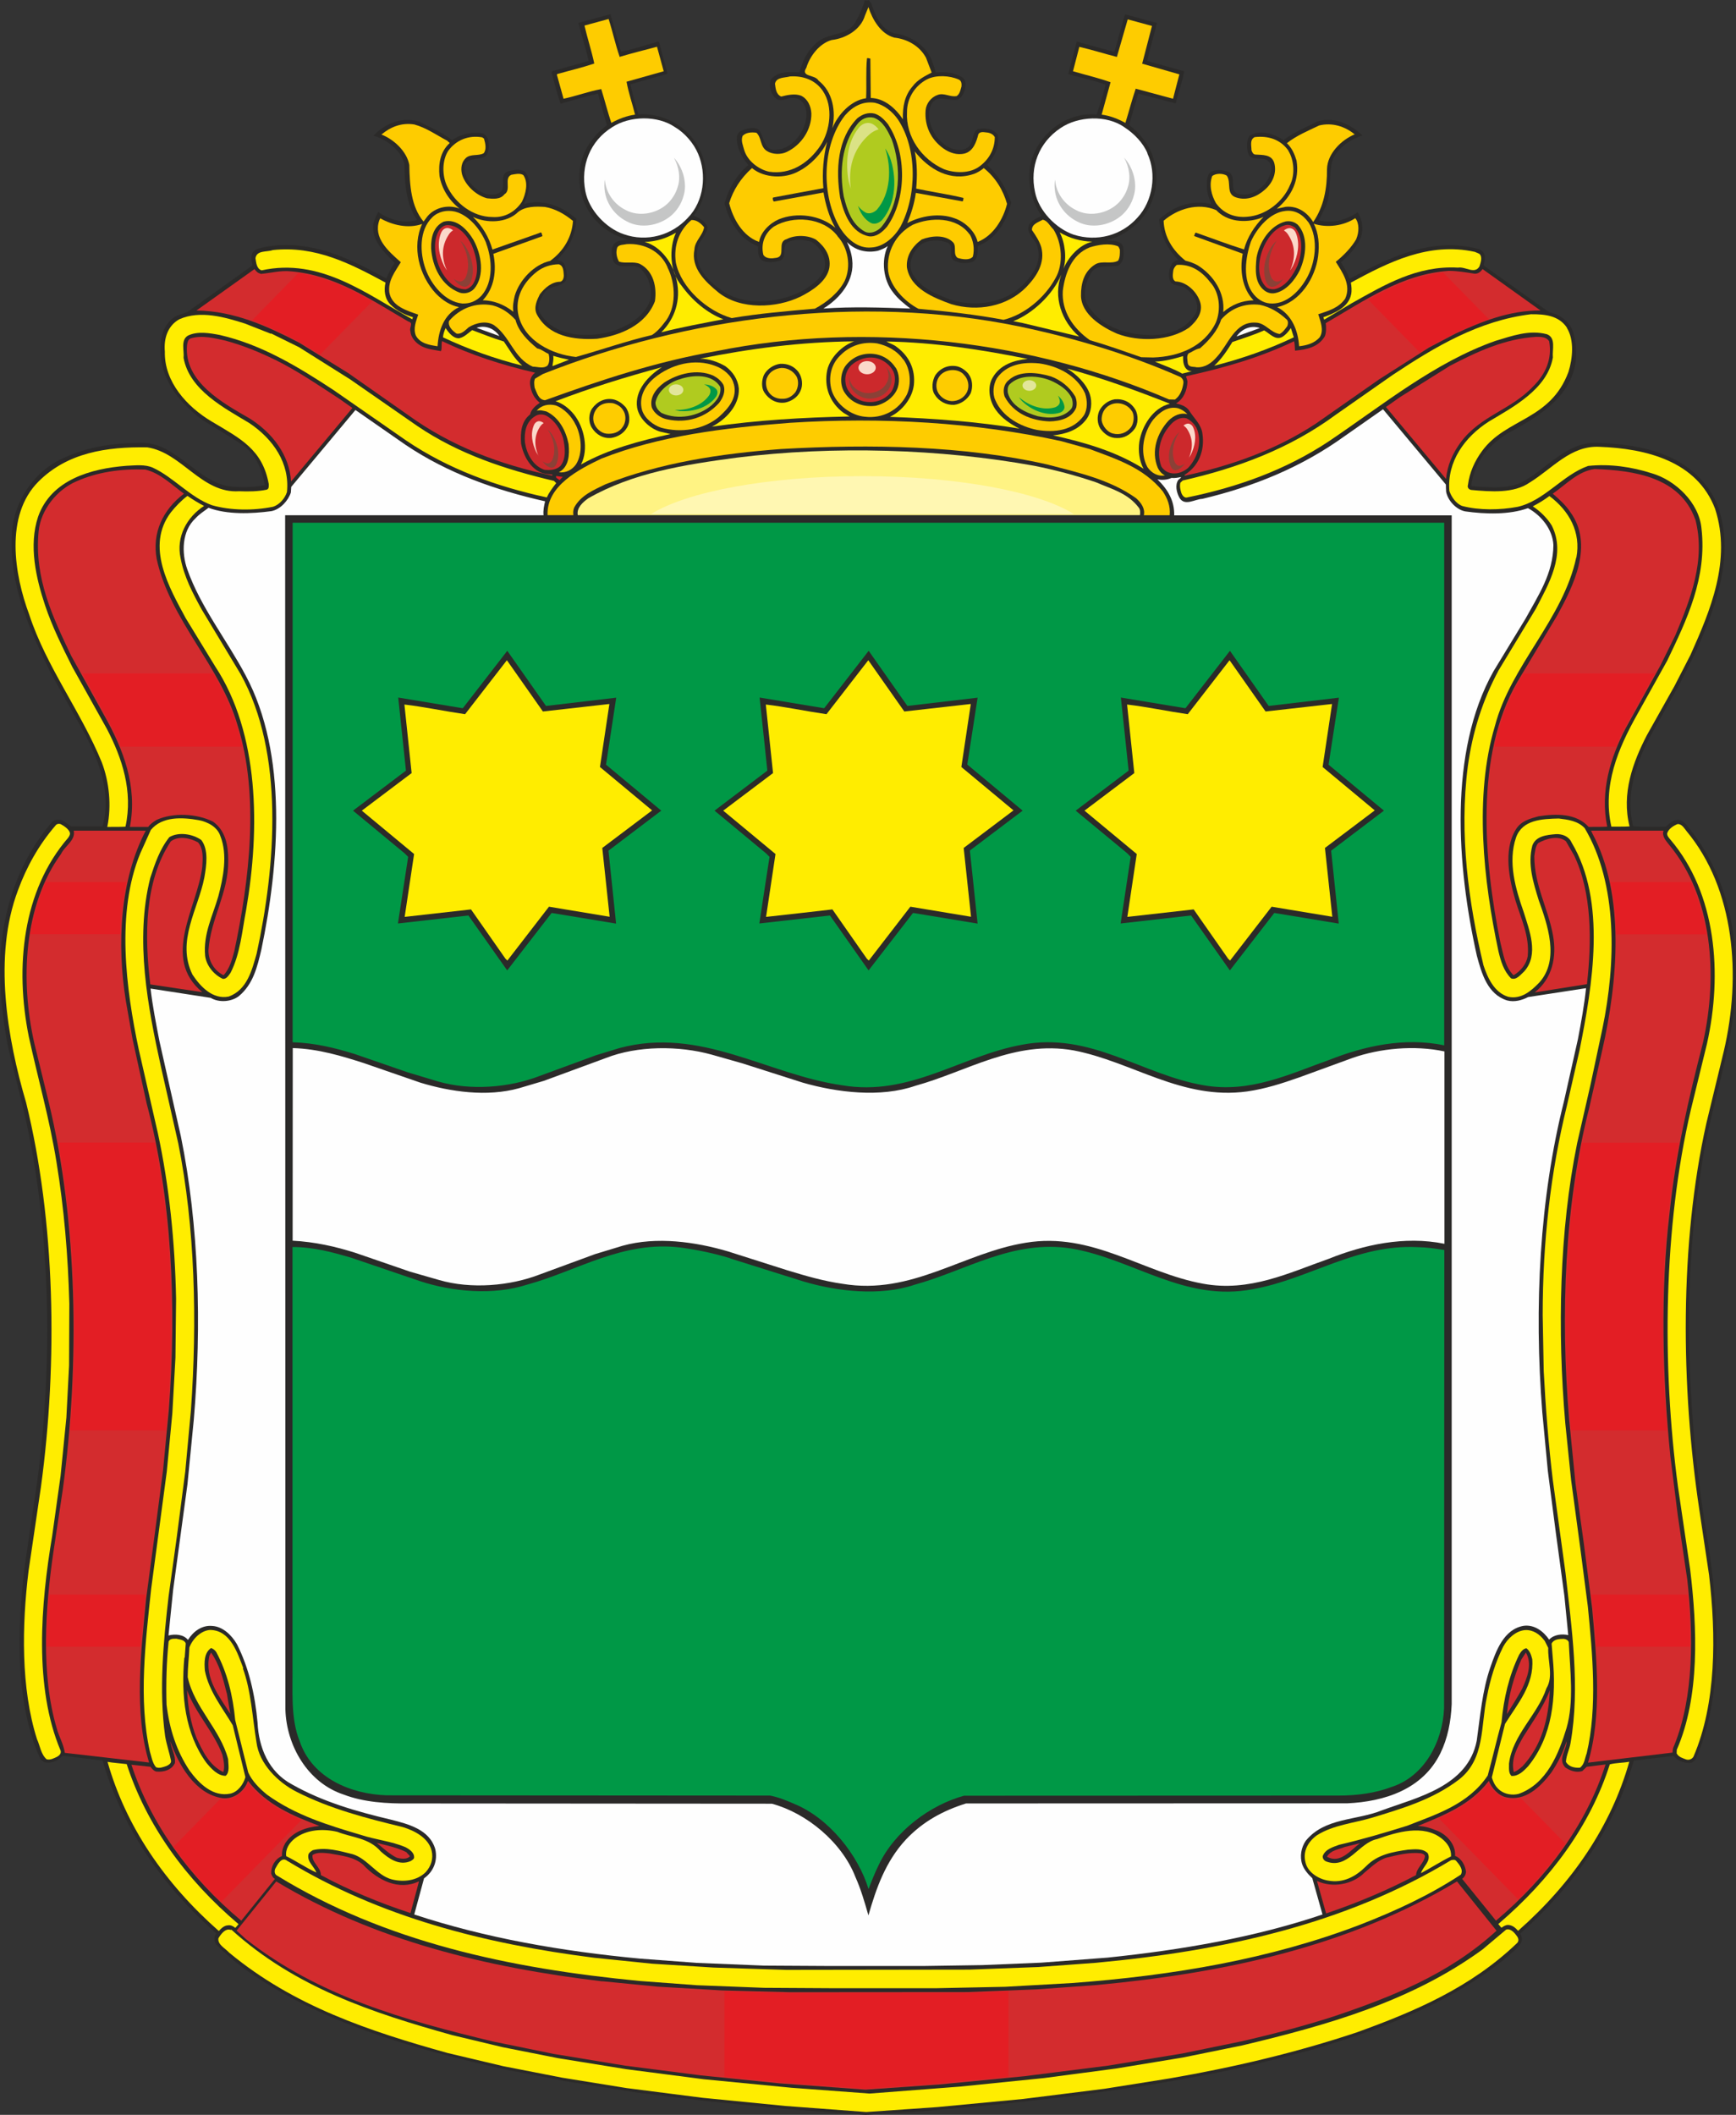 <?xml version="1.0" encoding="UTF-8"?> <svg xmlns="http://www.w3.org/2000/svg" xmlns:svg="http://www.w3.org/2000/svg" width="13450" height="16381" clip-rule="evenodd"><rect width="100%" height="100%" fill="#333333" stroke="none"/> <defs> <style type="text/css"><![CDATA[ .fil9 {fill:#009846} .fil0 {fill:#2B2A29} .fil2 {fill:#B0CB1F} .fil10 {fill:#C5C6C6} .fil11 {fill:#DBE285} .fil8 {fill:#E31E24} .fil13 {fill:#FBD9CA} .fil1 {fill:#FECC00} .fil3 {fill:#FEFEFE} .fil5 {fill:#FFED00} .fil7 {fill:#FFF383} .fil15 {fill:#FFF7B2} .fil12 {fill:#8A4137} .fil4 {fill:#CC292C} .fil6 {fill:#D32C2E} .fil14 {fill:#E2E69A} ]]></style> </defs> <g> <title>Layer 1</title> <g id="Layer_x0020_1">  <g id="_666825264"> <path id="svg_1" d="m6748.251,20c30,92 73,206 180,238c123,15 255,97 295,222c12,27 18,55 27,82c75,-7 153,-1 211,42c34,30 16,87 3,121c-9,18 -25,36 -43,47c-71,15 -169,-49 -208,42c-36,84 -3,179 45,247c51,61 115,108 196,99c26,-5 54,-19 66,-45c22,-36 13,-90 56,-115c54,-11 116,-5 153,42c20,90 -25,170 -82,236c92,82 150,182 187,290c-28,136 -117,287 -259,337c-2,45 6,101 -43,124c-46,15 -101,11 -143,-12c-44,-35 5,-110 -47,-137c-64,-27 -152,-24 -209,16c-62,56 -99,137 -67,217c62,121 192,166 304,211c193,54 415,26 557,-120c79,-80 144,-174 111,-291c-12,-63 -102,-107 -61,-179c26,-31 60,-47 93,-61c-93,-129 -126,-323 -63,-476c74,-180 258,-316 456,-312l33,2c25,-75 51,-152 69,-231c-91,-36 -195,-53 -289,-83l66,-251l287,79l7,-7c26,-94 53,-188 80,-282c84,18 163,47 247,65c-21,98 -55,197 -75,295l286,80c-14,87 -46,165 -65,249l-291,-76l-70,243c82,63 152,150 183,242c67,193 14,413 -150,545c-61,51 -128,87 -204,105c45,8 106,0 125,51c7,54 10,117 -40,147c-78,15 -186,-18 -219,76c-35,60 -51,143 -26,211c102,189 307,249 511,251c137,-3 272,-51 341,-178c23,-74 -21,-137 -79,-181c-35,-35 -99,-11 -125,-60c-17,-45 -7,-100 17,-138c14,-15 29,-24 48,-25c-87,-87 -139,-193 -150,-315c110,-100 254,-156 406,-118c-18,-38 -33,-82 -36,-128c3,-45 -7,-106 43,-127c39,-16 92,-9 129,8c61,38 -2,135 66,166c83,24 160,-17 215,-79c30,-45 63,-101 37,-156c-36,-70 -143,0 -171,-79c-10,-44 -14,-98 13,-135c83,-51 189,-14 262,34c81,-62 173,-97 261,-144c130,-40 255,18 350,108c-90,30 -192,94 -231,191c-36,118 -2,267 -61,375l-45,91c107,30 218,-6 301,-62c34,54 46,126 26,190c-30,75 -91,142 -156,198c24,40 51,80 64,125l8,0c297,-161 630,-326 996,-228c17,7 38,21 43,42c8,28 1,58 -6,85l509,363c80,12 162,76 186,156c113,425 -222,628 -513,784c-82,51 -179,137 -222,228c-29,54 -47,111 -56,173l7,6c139,9 303,27 416,-48c180,-106 325,-296 552,-288c366,10 749,98 921,453c162,389 0,815 -153,1160l-128,255l-234,417c-103,202 -188,440 -126,685c82,7 169,3 253,3c31,-28 64,-60 110,-51c47,17 69,67 101,102c300,398 380,917 308,1440c-58,403 -193,773 -247,1176c-145,863 -106,1847 26,2704c103,584 174,1308 -66,1851c-14,18 -31,33 -53,31c-47,-2 -89,-20 -120,-55l-307,36c-145,508 -451,959 -881,1341c14,18 17,44 10,66c-34,57 -92,94 -141,139c-449,353 -966,542 -1496,697l-443,114c-267,62 -540,110 -812,157l-567,82l-585,66l-596,54l-441,28l-621,-46l-624,-62l-521,-64l-549,-87l-495,-96c-711,-163 -1412,-353 -2012,-783c-72,-55 -144,-114 -209,-182c-12,-19 -19,-48 -9,-70l9,-16c-431,-380 -733,-831 -880,-1338l-310,-38c-33,36 -76,58 -126,53c-23,0 -44,-21 -52,-40c-192,-434 -175,-996 -115,-1487l96,-649c128,-955 103,-2028 -118,-2931l-107,-432c-42,-214 -66,-434 -63,-667c20,-405 141,-769 399,-1075c17,-20 43,-25 67,-21c31,7 57,34 85,51l243,0c71,-255 -26,-502 -135,-713l-268,-479c-164,-339 -327,-683 -298,-1094c18,-236 174,-470 399,-567c187,-89 400,-120 622,-118c254,12 404,282 643,334c93,14 202,12 295,-6c-25,-126 -72,-252 -198,-328l-148,-93c-49,-30 -99,-59 -147,-91c-28,-19 -45,-36 -69,-57c-171,-149 -280,-344 -238,-579c13,-67 56,-135 121,-166l78,-27l502,-359l3,-3c-7,-29 -15,-70 0,-98c25,-34 65,-35 101,-45c352,-62 655,92 936,245c17,-43 38,-83 65,-121c-88,-88 -181,-174 -166,-304c11,-31 20,-62 38,-90c84,58 196,94 301,62c-85,-124 -96,-280 -98,-436c-28,-106 -139,-189 -240,-217c92,-97 226,-151 360,-107c83,46 172,79 249,141c66,-45 147,-65 233,-53c19,5 37,24 45,42c10,43 13,100 -17,135c-54,38 -183,-1 -163,111c9,84 88,157 164,182c40,8 92,11 121,-23c33,-46 -17,-125 48,-151c42,-12 94,-22 134,1c56,67 29,174 -6,244c-1,1 -3,3 -3,7c151,-42 297,17 408,115c-6,124 -57,228 -150,317c22,5 47,15 58,37c13,39 28,90 7,129c-48,55 -138,28 -173,106c-25,39 -54,93 -25,141c108,174 326,190 515,153c133,-34 285,-107 339,-251c18,-94 -10,-184 -76,-249c-61,-44 -169,21 -210,-56c-12,-42 -24,-102 10,-137c27,-25 64,-24 100,-27c-26,-14 -63,-22 -93,-38c-179,-85 -291,-269 -279,-469c5,-155 87,-286 213,-381c-24,-81 -47,-163 -69,-245c-96,21 -193,52 -290,78c-28,-78 -47,-161 -70,-242l4,-9l283,-80c-20,-101 -56,-195 -78,-295l247,-67c28,97 54,193 82,290c98,-18 192,-52 289,-78l6,6l66,243l-288,82c19,75 36,156 61,232c198,-11 385,92 475,272c80,153 64,379 -46,513c40,17 92,43 108,91c-7,66 -76,108 -79,177c-24,146 105,256 214,328c181,111 445,76 619,-24c75,-49 177,-124 153,-228c-12,-55 -49,-110 -102,-141c-57,-18 -137,-26 -189,7c-44,37 5,116 -56,139c-44,12 -105,21 -144,-7c-28,-27 -25,-66 -25,-105c-141,-49 -227,-199 -260,-333c33,-110 87,-214 184,-295c-48,-63 -90,-130 -89,-214c1,-19 11,-36 26,-47c40,-20 97,-40 142,-15c48,51 39,178 147,155c82,-4 155,-75 192,-147c30,-54 45,-130 20,-193c-18,-37 -54,-62 -96,-60c-43,-1 -81,34 -124,8c-43,-36 -62,-94 -43,-151c56,-62 139,-60 222,-54c26,-102 80,-209 183,-263c87,-43 206,-33 256,-137c28,-51 52,-103 67,-161c12,12 39,-10 39,17l9,3z" class="fil0"></path> <path id="svg_2" d="m6925.251,291c100,10 198,62 249,156l44,115c-49,26 -109,54 -148,107c-61,70 -78,157 -75,255c-56,-85 -144,-163 -249,-165l-3,-305c-9,-1 -17,-6 -26,-3c-10,100 -2,208 -7,310c-118,16 -219,127 -262,233c29,-130 6,-282 -107,-370c-26,-48 -141,-26 -94,-99c27,-90 101,-188 196,-215c107,-12 225,-78 258,-189l27,-66c30,94 94,207 199,236l-2,0z" class="fil1"></path> <path id="svg_3" d="m4799.251,441c96,-29 195,-53 291,-79c17,63 35,126 52,190l-288,81c15,85 45,170 66,255c-66,9 -127,33 -184,64c-28,-84 -51,-175 -78,-262c-98,18 -195,54 -292,75l-52,-187l5,-5c96,-27 191,-49 285,-81c-21,-99 -53,-195 -76,-294l187,-51c31,96 52,196 85,291l-1,3z" class="fil1"></path> <path id="svg_4" d="m8848.251,493l289,83l-49,189l-289,-78c-30,88 -53,178 -80,265c-57,-31 -119,-56 -184,-64l69,-251c-96,-34 -195,-57 -291,-85l49,-189c96,22 193,53 291,78l84,-291l188,51l-76,292l-1,0z" class="fil1"></path> <path id="svg_5" d="m6375.251,705c82,120 57,307 -19,423c-91,136 -232,227 -398,202c-82,-18 -169,-85 -193,-170c-9,-34 -26,-70 -12,-107c26,-28 69,-30 107,-25c42,38 27,108 82,142c42,27 108,29 153,7c112,-53 193,-171 191,-298c-3,-56 -27,-112 -80,-138c-49,-18 -107,-5 -154,7c-40,-18 -43,-62 -48,-100c12,-52 74,-44 117,-56c102,-6 196,27 255,114l-1,-1z" class="fil1"></path> <path id="svg_6" d="m7429.251,617c20,9 22,31 20,53c-8,26 -12,57 -37,74c-51,10 -97,-27 -147,-9c-51,17 -90,67 -94,120c-9,119 39,223 138,295c47,33 105,54 165,39c67,-18 91,-91 106,-150c14,-22 42,-15 63,-13c26,2 51,13 64,36c0,92 -43,171 -117,226c-75,57 -192,55 -278,22c-170,-75 -296,-251 -285,-442c-1,-107 62,-205 156,-254c71,-35 174,-29 245,2l1,1z" class="fil1"></path> <path id="svg_7" d="m6957.251,926c152,229 146,592 19,830c-47,80 -129,156 -225,161c-103,10 -186,-65 -240,-147c-151,-249 -146,-644 36,-877c61,-69 137,-111 231,-97c72,17 135,67 179,130z" class="fil1"></path> <path id="svg_8" d="m6883.251,968c143,219 142,575 -11,788c-37,43 -80,79 -137,75c-143,-26 -198,-180 -226,-299c-35,-217 -22,-458 133,-616c37,-30 83,-48 134,-36c43,13 80,51 108,88l-1,0z" class="fil0"></path> <path id="svg_9" d="m6906.251,1073c81,217 74,508 -81,689c-31,30 -79,53 -123,33c-105,-57 -139,-170 -165,-273c-35,-196 -16,-407 103,-558c31,-42 79,-65 130,-52c70,25 107,100 135,161l1,0z" class="fil2"></path> <path id="svg_10" d="m5408.251,1190c69,160 46,369 -79,497c-126,137 -319,190 -497,127c-139,-47 -270,-189 -297,-333c-38,-197 35,-388 208,-496c134,-88 351,-93 485,-1c78,46 146,126 180,206z" class="fil3"></path> <path id="svg_11" d="m8889.251,1188c75,159 42,370 -76,497c-125,141 -316,189 -494,133c-138,-47 -272,-186 -300,-330c-43,-195 30,-384 196,-495c136,-94 361,-105 498,-6c74,48 144,121 177,200l-1,1z" class="fil3"></path> <path id="svg_12" d="m3468.251,1093c5,7 11,8 16,15c-73,66 -89,161 -79,256c18,98 72,186 155,252c-78,-31 -174,-14 -235,45c-18,17 -28,37 -44,55c-96,-115 -107,-279 -110,-439c-20,-105 -119,-197 -216,-235c72,-60 156,-93 254,-78c93,25 174,83 259,128l0,1z" class="fil1"></path> <path id="svg_13" d="m10497.251,1040c-105,43 -213,150 -216,269c1,152 -25,292 -107,411c-46,-75 -121,-127 -213,-118l-69,15c116,-97 177,-224 153,-373c-15,-49 -35,-97 -75,-135c76,-60 165,-96 250,-137c101,-25 201,7 277,70l0,-2z" class="fil1"></path> <path id="svg_14" d="m3750.251,1076c10,33 21,82 -3,111c-40,23 -100,3 -137,36c-35,32 -42,80 -31,126c24,85 109,165 195,187c46,5 103,10 134,-31c56,-34 -6,-124 53,-151c29,-5 66,-15 93,2c42,60 18,147 -10,206c-52,79 -134,126 -231,119c-148,-1 -287,-106 -350,-240c-38,-81 -39,-197 9,-272c61,-85 161,-124 264,-105l15,11l-1,1z" class="fil1"></path> <path id="svg_15" d="m9981.251,1167c46,74 53,187 14,265c-54,133 -191,237 -332,247c-97,9 -184,-25 -242,-105c-35,-61 -56,-141 -29,-211c30,-22 81,-21 112,-3c38,51 -9,143 72,169c83,28 164,-6 225,-61c61,-54 92,-130 71,-207c-21,-67 -92,-60 -147,-64c-17,-2 -24,-19 -29,-33c0,-35 -15,-83 25,-102c105,-12 200,18 261,105l-1,0z" class="fil1"></path> <path id="svg_16" d="m6378.251,1458c-129,24 -259,47 -388,72c-8,7 0,17 0,25l6,6l384,-70c17,97 44,190 91,273c-114,-98 -297,-123 -438,-65c-69,30 -141,99 -152,175c-128,-45 -202,-180 -232,-300c31,-101 90,-195 177,-272c96,80 260,84 366,22c89,-46 175,-136 216,-226c-28,111 -40,235 -29,360l-1,0z" class="fil1"></path> <path id="svg_17" d="m7546.251,1347c27,-10 53,-26 76,-45c92,74 150,172 180,277c-29,118 -106,247 -228,295c-18,-82 -100,-157 -178,-183c-118,-44 -262,-19 -367,37c28,-69 56,-152 66,-234c121,21 242,45 363,66c5,-8 7,-20 6,-27c-120,-29 -244,-46 -366,-72c9,-96 8,-198 -11,-288c111,141 278,237 458,174l1,0z" class="fil1"></path> <path id="svg_18" d="m4439.251,1711c-8,125 -72,233 -177,310c-124,27 -238,148 -274,269c-9,39 -18,82 -11,125c-66,-52 -146,-88 -237,-89c90,-94 109,-232 82,-360l381,-137c-5,-8 -3,-40 -25,-24l-363,128c-26,-94 -76,-179 -151,-253c105,51 262,49 350,-38c56,-44 135,-44 208,-39c81,14 152,55 217,108z" class="fil1"></path> <path id="svg_19" d="m9421.251,1626c85,93 226,103 341,65l27,-11c-72,74 -125,157 -151,252c-126,-39 -249,-87 -373,-130c-10,4 -9,17 -14,26l377,137c-24,127 -5,270 84,361c-90,2 -168,34 -235,91c15,-147 -73,-285 -200,-363c-29,-16 -61,-27 -93,-35c-100,-80 -164,-184 -169,-309c108,-93 267,-142 406,-83l0,-1z" class="fil1"></path> <path id="svg_20" d="m3766.251,1884c47,124 58,300 -36,406c-40,43 -90,63 -148,61c-136,-13 -242,-148 -285,-267c-45,-125 -51,-300 51,-400c46,-46 115,-60 177,-45c111,28 201,144 242,245l-1,0z" class="fil1"></path> <path id="svg_21" d="m10137.251,1721c82,129 55,326 -23,450c-54,90 -145,178 -254,180c-58,2 -108,-25 -145,-69c-92,-108 -66,-289 -23,-412c46,-103 146,-223 265,-236c75,-10 136,27 179,87l1,0z" class="fil1"></path> <path id="svg_22" d="m3271.251,1733c-82,178 -25,400 106,541c53,54 111,91 179,105c-118,57 -159,182 -166,303c-64,-10 -133,-20 -168,-82c-23,-56 2,-114 18,-163c-87,-31 -206,-64 -224,-173c-11,-92 46,-161 89,-233c-98,-87 -215,-188 -166,-326l7,-14c92,52 218,83 326,43l-1,-1z" class="fil1"></path> <path id="svg_23" d="m10509.251,1850c-37,65 -98,128 -160,178c52,83 121,179 73,285c-51,74 -134,96 -209,121c16,53 47,124 11,179c-42,47 -99,62 -159,69c-8,-119 -54,-243 -170,-303c178,-38 295,-226 317,-394c11,-88 5,-179 -34,-252c106,34 233,16 322,-43c33,39 29,112 8,160l1,0z" class="fil1"></path> <path id="svg_24" d="m7513.251,1815c28,48 39,114 24,173c-26,31 -83,20 -117,10c-40,-26 -6,-88 -36,-121c-61,-62 -170,-51 -243,-22c-72,52 -121,125 -115,215c26,166 209,237 344,286c202,60 432,20 581,-132c82,-85 148,-188 116,-310c-15,-48 -43,-90 -72,-132c-2,-48 52,-61 83,-80c37,5 57,51 83,74c67,105 80,269 16,379c-82,151 -240,283 -402,322c-214,-40 -436,-65 -659,-85c-108,-57 -217,-170 -235,-291c-16,-151 60,-290 191,-360c137,-60 342,-63 440,75l1,-1z" class="fil1"></path> <path id="svg_25" d="m6487.251,1828c84,89 109,236 57,348c-47,92 -142,168 -231,215c-216,19 -434,37 -644,73c-189,-54 -391,-231 -433,-430c-18,-129 22,-247 121,-330c42,-1 73,26 98,56c-10,64 -72,106 -75,172c-29,145 84,250 188,335c171,134 447,121 633,31c87,-44 205,-117 224,-223c15,-91 -34,-164 -102,-218c-63,-37 -163,-39 -228,-5c-80,21 -2,132 -80,145c-36,6 -80,9 -101,-23c-21,-87 11,-170 83,-220c147,-87 378,-71 490,72l0,2z" class="fil1"></path> <path id="svg_26" d="m3671.251,1864c57,105 88,271 2,373c-28,30 -71,42 -111,30c-143,-53 -213,-201 -222,-344c-2,-83 17,-168 97,-206c103,-28 187,66 234,146l0,1z" class="fil0"></path> <path id="svg_27" d="m10052.251,1738c89,93 65,251 18,355c-36,74 -105,160 -190,177c-30,7 -60,-2 -83,-19c-79,-60 -71,-165 -62,-256c21,-116 103,-250 227,-280c35,-5 65,3 90,24l0,-1z" class="fil0"></path> <path id="svg_28" d="m3656.251,1901c36,88 63,208 10,297c-13,21 -35,37 -58,43c-90,2 -161,-81 -196,-154c-40,-84 -63,-209 -14,-297c12,-22 36,-43 62,-46c91,-6 163,85 196,157z" class="fil4"></path> <path id="svg_29" d="m10032.251,1762c69,76 55,202 22,291c-33,75 -92,170 -180,187c-25,2 -46,-2 -64,-16c-74,-72 -62,-201 -29,-288c29,-79 92,-173 182,-193c27,-5 48,6 69,19z" class="fil4"></path> <path id="svg_30" d="m8463.251,1872c-99,22 -187,119 -224,211c26,-82 13,-202 -29,-283c76,45 160,69 253,72z" class="fil5"></path> <path id="svg_31" d="m5279.251,2211c83,116 200,215 325,262c-160,31 -324,61 -481,101c107,-106 152,-250 120,-400c-25,-126 -118,-265 -249,-300c90,-3 170,-28 243,-72c-55,120 -49,303 42,409z" class="fil5"></path> <path id="svg_32" d="m6803.251,1942c26,-9 52,-19 75,-36c-52,109 -36,265 43,361c36,48 85,87 132,123c-224,-8 -451,-16 -674,0c133,-82 244,-219 223,-381c-5,-47 -20,-91 -40,-134c63,65 152,87 242,67l-1,0z" class="fil3"></path> <path id="svg_33" d="m5171.251,2071c65,125 73,318 -26,431c-26,35 -58,70 -94,93c-200,47 -393,115 -589,170c-184,-19 -397,-123 -445,-321c-31,-137 37,-258 144,-341c48,-36 105,-55 168,-56c38,11 36,55 39,89c-1,19 -7,40 -27,46c-66,1 -118,45 -159,98c-22,45 -49,100 -24,153c90,172 286,202 468,191c179,-25 377,-105 448,-291c16,-110 -11,-234 -117,-289c-49,-21 -109,-1 -161,-17c-19,-32 -27,-76 -13,-112c16,-22 48,-18 73,-24c134,-9 264,56 316,180l-1,0z" class="fil1"></path> <path id="svg_34" d="m8676.251,1932c1,30 1,62 -13,87c-52,30 -126,-3 -178,29c-87,54 -111,147 -110,242c2,146 164,244 278,294c171,66 408,58 559,-46c62,-53 112,-121 85,-202c-26,-78 -105,-154 -190,-156c-29,-16 -20,-57 -17,-85c3,-17 14,-32 27,-43c107,-8 193,48 259,134c74,80 85,215 43,314c-91,187 -289,263 -485,269l-92,-2c-132,-46 -263,-93 -398,-132c-129,-91 -220,-222 -210,-382c17,-134 69,-282 209,-337c64,-20 151,-35 217,-9c10,6 11,18 17,28l-1,-3z" class="fil1"></path> <path id="svg_35" d="m2987.251,2188c-15,60 -6,127 38,171c51,51 111,79 174,98l-5,16c-358,-198 -713,-478 -1167,-379c-40,-12 -42,-60 -48,-94c10,-64 88,-46 134,-63c333,-36 607,108 874,252l0,-1z" class="fil5"></path> <path id="svg_36" d="m11460.251,1965c29,24 11,70 2,99c-38,63 -108,-1 -166,9c-318,-18 -570,134 -824,276l-213,127l-6,-19c83,-30 195,-75 215,-177c6,-29 3,-63 -2,-91c288,-156 602,-317 961,-238l34,15l-1,-1z" class="fil5"></path> <path id="svg_37" d="m2019.251,2122c79,-7 154,-29 237,-20c343,29 621,222 908,389c44,10 3,47 16,76c3,51 47,96 91,117c44,22 96,26 145,36c10,-23 1,-54 9,-78c228,110 471,187 721,245c-27,18 -44,54 -39,92c7,55 29,105 75,141c-31,21 -67,51 -75,90c-70,55 -76,142 -70,226c17,92 70,195 166,229c25,6 51,9 76,10l-1,9c-400,-84 -783,-227 -1119,-471l-461,-323l-381,-236c-246,-127 -501,-245 -795,-249l450,-321c10,17 28,33 47,36l0,2zm9915,283c-241,-1 -453,85 -659,180l-205,108l-386,246l-489,342c-310,204 -655,326 -1017,404l0,-7c109,-67 157,-188 138,-317c-7,-73 -69,-124 -105,-184c-26,-33 -63,-43 -99,-52c60,-37 85,-102 88,-170c-3,-12 -5,-26 -12,-36l6,-6c288,-63 570,-144 832,-270c6,21 5,48 7,73c87,-8 181,-26 231,-111c12,-30 11,-72 7,-102c301,-174 589,-380 953,-405c71,0 135,12 200,22c27,2 48,-15 62,-36l449,321l-1,0z" class="fil6"></path> <path id="svg_38" d="m8361.251,2607l-438,-105l-73,-14c150,-58 308,-207 373,-362c-66,174 2,363 137,480l1,1z" class="fil5"></path> <path id="svg_39" d="m3994.251,2479c23,88 94,159 168,220c33,6 57,29 88,42c8,26 9,65 -7,89c-30,29 -79,10 -115,10c-147,-63 -174,-231 -300,-321c-60,-38 -142,-18 -197,16c-28,24 -56,56 -94,49c-32,-22 -69,-57 -58,-98c85,-99 208,-146 336,-121c69,18 128,56 180,114l-1,0z" class="fil1"></path> <path id="svg_40" d="m9971.251,2477c11,15 8,33 3,48c-16,22 -34,49 -60,62c-71,-10 -112,-88 -187,-88c-160,-10 -211,171 -299,265c-42,49 -92,84 -157,81c-25,-7 -63,3 -69,-33c-2,-25 -11,-57 7,-75c29,-12 55,-34 88,-39c74,-65 137,-137 164,-223c78,-89 183,-128 300,-114c79,17 147,57 209,115l1,1z" class="fil1"></path> <path id="svg_41" d="m9147.251,2921c15,12 24,28 21,48c-7,48 -24,96 -65,126l-46,-1c-1037,-449 -2328,-614 -3514,-373c-459,80 -892,224 -1320,379c-52,-3 -64,-60 -81,-97c-3,-23 -7,-48 3,-70l61,-36c1099,-436 2445,-624 3688,-369c434,91 854,217 1253,393z" class="fil1"></path> <path id="svg_42" d="m2101.251,2583l215,106l396,249l523,363c321,217 683,336 1057,424l17,17c-28,36 -55,72 -73,111c-389,-85 -759,-217 -1091,-442l-560,-389c-277,-182 -559,-353 -881,-427c-78,-15 -175,-32 -249,5c-57,35 -27,115 -33,172c46,251 316,388 511,506c183,123 313,310 290,533c-15,48 -57,98 -107,114c-150,31 -330,30 -475,-12c-168,-61 -295,-215 -456,-290c-62,-28 -137,-18 -206,-15c-273,21 -583,107 -684,394c-75,225 -15,480 54,687c55,165 133,321 211,477l268,480c117,224 204,483 144,757c-46,3 -93,1 -141,2c34,-165 15,-350 -43,-501c-161,-393 -430,-740 -562,-1144c-115,-307 -191,-767 72,-1030c224,-224 527,-270 842,-265c269,40 421,359 713,340c72,3 146,2 213,-12c19,-6 16,-27 16,-44c-49,-269 -219,-351 -442,-484c-192,-114 -369,-308 -363,-542c-9,-100 21,-199 112,-250c162,-72 354,-16 508,33l201,79l3,-2z" class="fil5"></path> <path id="svg_43" d="m12140.251,2541c58,94 44,236 12,339c-140,378 -484,358 -670,614c-56,76 -97,165 -109,262c-7,21 8,36 25,39c153,14 332,28 454,-58c174,-106 317,-288 540,-276c360,13 756,110 896,481c129,399 -39,791 -191,1131l-124,241l-214,381c-108,209 -198,452 -134,706c-46,3 -93,1 -141,2c-71,-318 54,-607 197,-863l236,-423c151,-316 310,-641 265,-1026c-19,-197 -201,-372 -385,-425c-152,-49 -324,-75 -493,-57c-197,69 -340,271 -547,317c-135,25 -297,28 -429,-7c-48,-18 -83,-70 -99,-116c-19,-227 118,-418 306,-538c191,-114 453,-252 496,-496c-6,-61 26,-152 -46,-180c-138,-37 -273,14 -398,51c-470,165 -873,496 -1293,779c-335,222 -707,355 -1101,435c-20,2 -34,-19 -40,-34c-8,-25 -15,-54 -8,-81l18,-17c426,-97 830,-247 1188,-511l439,-307c331,-220 669,-421 1071,-470c108,-1 215,10 278,103l1,4z" class="fil5"></path> <path id="svg_44" d="m3869.251,2603l-177,-64c65,-22 136,3 177,64z" class="fil3"></path> <path id="svg_45" d="m9761.251,2541l-181,65c40,-58 112,-90 181,-65z" class="fil3"></path> <path id="svg_46" d="m3560.251,2619c38,-8 66,-39 98,-62c81,30 161,63 245,88c44,63 80,132 143,187c-213,-53 -418,-127 -614,-219c1,-24 10,-49 20,-72c24,36 60,83 108,79l0,-1z" class="fil5"></path> <path id="svg_47" d="m10023.251,2613c-197,94 -404,166 -616,220c58,-53 101,-119 141,-184c82,-28 165,-54 246,-90c44,25 85,78 138,52c28,-16 52,-44 69,-70l23,72l-1,0z" class="fil5"></path> <path id="svg_48" d="m6620.251,2643c-96,33 -188,125 -211,223c-27,129 19,252 125,331l48,29c-359,7 -722,29 -1067,79c108,-55 215,-165 209,-296c-7,-70 -46,-130 -105,-173c-60,-34 -123,-56 -195,-58c386,-78 779,-130 1196,-134l0,-1z" class="fil5"></path> <path id="svg_49" d="m7962.251,2780c-105,10 -213,44 -271,144c-45,75 -26,183 24,251c47,67 117,111 183,145c-319,-53 -662,-79 -1004,-91c96,-46 173,-144 186,-246c13,-120 -35,-223 -132,-295c-25,-21 -55,-27 -81,-43c380,7 741,64 1095,135z" class="fil5"></path> <path id="svg_50" d="m6998.251,2783c55,72 66,191 28,273c-62,121 -188,188 -324,172c-110,-9 -224,-96 -258,-202c-29,-98 -7,-204 67,-274c75,-76 174,-108 285,-92c76,17 151,53 201,124l1,-1z" class="fil1"></path> <path id="svg_51" d="m6938.251,2846c31,46 35,124 10,174c-30,64 -97,108 -163,123c-94,12 -186,-18 -240,-100c-40,-58 -36,-148 3,-206c58,-78 148,-111 244,-92c57,12 111,48 145,101l1,0z" class="fil0"></path> <path id="svg_52" d="m4407.251,2787l-127,49c2,-22 11,-52 6,-80c39,12 80,22 121,30l0,1z" class="fil5"></path> <path id="svg_53" d="m9166.251,2758c-1,43 2,93 46,114c8,1 15,4 23,3l-76,19c-67,-39 -141,-62 -211,-93c78,-3 148,-22 219,-43l-1,0z" class="fil5"></path> <path id="svg_54" d="m6923.251,2881c20,48 10,110 -17,153c-52,67 -133,93 -216,75c-62,-15 -128,-70 -138,-136c-11,-57 7,-107 44,-145c53,-46 121,-69 193,-54c54,12 110,54 134,107z" class="fil4"></path> <path id="svg_55" d="m5685.251,2973c30,107 -40,189 -115,256c-119,100 -295,126 -448,84c-62,-21 -128,-72 -148,-137c-26,-97 19,-183 92,-246c129,-107 315,-159 480,-94c57,21 124,73 138,137l1,0z" class="fil1"></path> <path id="svg_56" d="m8407.251,3049c18,53 20,121 -10,169c-83,119 -228,134 -363,112c-128,-26 -268,-101 -323,-231c-24,-51 -15,-123 12,-169c75,-107 202,-128 330,-115c142,20 289,92 354,233l0,1z" class="fil1"></path> <path id="svg_57" d="m6188.251,2885c27,38 35,100 13,144c-20,48 -71,80 -118,89c-67,10 -126,-23 -162,-79c-24,-37 -20,-94 -3,-134c25,-48 75,-80 126,-87c57,-3 109,18 144,66l0,1z" class="fil0"></path> <path id="svg_58" d="m7504.251,2898c31,40 34,100 17,147c-25,49 -76,85 -130,91c-62,2 -118,-27 -151,-82c-26,-42 -17,-107 6,-147c38,-56 102,-84 171,-69c34,9 64,31 88,60l-1,0z" class="fil0"></path> <path id="svg_59" d="m4936.251,3157c14,84 97,162 177,186l82,19c-242,53 -480,116 -694,236c61,-117 27,-287 -56,-390c-39,-47 -87,-84 -141,-100c268,-103 544,-188 824,-264c-103,65 -213,179 -192,314l0,-1z" class="fil5"></path> <path id="svg_60" d="m6169.251,2912c22,37 17,90 -7,126c-26,33 -60,52 -100,51c-47,2 -93,-21 -115,-66c-14,-28 -18,-72 -3,-101c20,-45 66,-69 111,-72c47,-1 89,24 114,63l0,-1z" class="fil1"></path> <path id="svg_61" d="m9062.251,3128c-130,31 -215,172 -235,294c-10,72 0,150 33,209c-214,-135 -456,-204 -702,-259c94,-9 195,-38 259,-125c39,-52 47,-132 26,-195c-27,-80 -102,-152 -175,-197c272,73 541,172 795,272l-1,1z" class="fil5"></path> <path id="svg_62" d="m7466.251,2901c36,34 47,91 26,135c-22,45 -69,72 -119,71c-47,-2 -93,-34 -111,-78c-16,-43 -6,-92 25,-125c46,-47 134,-52 180,-3l-1,0z" class="fil1"></path> <path id="svg_63" d="m5604.251,2979c20,52 -3,102 -33,142c-105,115 -250,160 -403,127c-48,-9 -101,-45 -119,-94c-17,-79 34,-144 96,-190c106,-70 255,-109 380,-55c30,15 62,40 79,71l0,-1z" class="fil0"></path> <path id="svg_64" d="m8329.251,3068c12,26 16,60 9,89c-34,83 -124,105 -206,107c-141,-5 -280,-61 -349,-193c-14,-43 -8,-93 29,-124c85,-81 229,-62 331,-31c74,27 144,82 186,153l0,-1z" class="fil0"></path> <path id="svg_65" d="m5580.251,2998c10,57 -27,105 -67,141c-103,87 -261,117 -387,60c-28,-19 -48,-47 -48,-81c17,-89 109,-159 190,-181c99,-34 252,-44 313,62l-1,-1z" class="fil2"></path> <path id="svg_66" d="m8305.251,3087c6,26 11,58 -6,80c-63,73 -168,76 -258,57c-91,-26 -205,-76 -233,-182c-3,-22 -2,-46 12,-63c81,-82 224,-71 321,-31c63,28 134,71 163,139l1,0z" class="fil2"></path> <path id="svg_67" d="m4844.251,3150c35,44 43,115 13,163c-26,45 -72,71 -120,79c-64,7 -119,-26 -152,-79c-27,-42 -25,-107 1,-147c39,-55 102,-88 172,-71c31,9 61,28 85,55l1,0z" class="fil0"></path> <path id="svg_68" d="m8796.251,3172c24,44 24,111 -7,152c-34,44 -80,71 -135,69c-54,1 -98,-30 -129,-73c-24,-39 -27,-91 -10,-134c21,-48 71,-85 121,-93c67,-6 126,22 160,80l0,-1z" class="fil0"></path> <path id="svg_69" d="m4832.251,3185c20,36 17,87 -7,121c-28,44 -78,58 -127,53c-44,-5 -85,-44 -98,-88c-11,-43 2,-84 31,-115c30,-31 73,-39 118,-33c33,9 66,28 82,61l1,1z" class="fil1"></path> <path id="svg_70" d="m8771.251,3186c20,35 14,89 -7,121c-34,46 -88,65 -141,51c-44,-10 -81,-58 -88,-101c-3,-49 19,-97 64,-120c58,-30 137,-9 171,49l1,0z" class="fil1"></path> <path id="svg_71" d="m4462.251,3293c42,88 55,216 1,303c-31,44 -79,69 -133,62c79,-43 83,-136 75,-219c-20,-99 -71,-204 -172,-252c-24,-5 -51,-14 -75,-5c36,-45 94,-55 146,-42c67,23 128,89 157,153l1,0z" class="fil1"></path> <path id="svg_72" d="m9198.251,3208c-53,-14 -105,11 -144,49c-90,97 -138,238 -84,367c10,22 32,49 56,58c-57,11 -107,-20 -137,-65c-62,-115 -29,-270 46,-367c49,-57 112,-106 192,-88c26,9 49,22 71,45l0,1z" class="fil1"></path> <path id="svg_73" d="m4362.251,3392c16,70 27,161 -21,218c-33,30 -79,34 -123,29c-90,-30 -138,-126 -151,-211c-7,-80 7,-160 78,-204c27,-18 63,-18 91,-2c64,37 105,105 126,170z" class="fil4"></path> <path id="svg_74" d="m9267.251,3308c51,106 15,234 -62,316c-40,35 -96,55 -150,36c-22,-7 -45,-26 -58,-48c-43,-119 -3,-247 83,-334c30,-28 69,-49 112,-38c28,13 60,40 74,69l1,-1z" class="fil4"></path> <path id="svg_75" d="m8450.251,3481c199,75 409,141 558,324c36,54 61,114 54,186l-200,0c11,-51 -20,-96 -60,-132c-205,-146 -449,-198 -687,-261c-644,-146 -1368,-160 -2063,-120c-477,36 -938,107 -1361,273c-88,43 -191,84 -243,181c-7,17 -9,38 -6,58l-200,0c-9,-229 250,-358 418,-438c450,-177 950,-238 1459,-277c718,-46 1442,-3 2103,142l227,63l1,1z" class="fil1"></path> <path id="svg_76" d="m8492.251,3736c117,51 247,83 332,198c11,15 10,37 8,56l-4356,0c-10,-56 38,-99 81,-130c345,-198 746,-261 1149,-315c751,-94 1582,-69 2308,63c163,33 323,75 478,128z" class="fil7"></path> <polygon id="svg_77" points="11391.251,3543 11388.251,3546 " class="fil0"></polygon> <path id="svg_78" d="m13134.251,4020c84,319 -39,626 -154,900l-115,233l-269,486c-118,226 -201,489 -144,764c-47,3 -97,1 -144,2c-96,-107 -254,-103 -389,-82c-66,18 -137,36 -177,105c-96,159 -49,385 0,550c42,138 109,271 94,429c-10,60 -55,116 -110,147c-67,-67 -79,-164 -102,-254c-129,-640 -198,-1449 132,-2019l308,-513c126,-229 287,-549 101,-803c-35,-53 -88,-101 -135,-141c105,-73 196,-174 324,-191c309,10 662,64 779,388l1,-1zm-11709,-196c-163,123 -249,304 -211,507c103,472 494,826 626,1286c172,543 91,1208 -25,1751c-18,66 -35,133 -83,186c-75,-37 -119,-114 -117,-196c17,-245 156,-441 153,-694c0,-117 -21,-231 -118,-300c-125,-62 -306,-72 -436,-14c-24,15 -48,30 -66,55l-142,0c61,-315 -53,-604 -195,-857l-259,-467c-142,-298 -289,-603 -253,-966c16,-165 142,-324 296,-388c160,-71 343,-97 530,-90c115,27 204,117 300,187z" class="fil6"></path> <path id="svg_79" d="m4361.251,3694c-10,7 -18,18 -27,26c-7,-12 -33,-16 -25,-33l52,7z" class="fil8"></path> <path id="svg_80" d="m1582.251,3918c-135,87 -219,240 -183,406c27,144 94,271 164,398l300,498c342,615 273,1486 125,2167c-36,126 -73,280 -216,332c-123,25 -219,-76 -281,-170c-127,-259 45,-508 92,-752c16,-91 35,-215 -24,-291c-66,-46 -173,-65 -247,-22c-75,94 -112,206 -148,316c-121,480 -18,1003 82,1460l135,597c130,648 147,1376 98,2067l-44,475l-65,502l-64,463c-40,348 -76,728 -27,1083c11,66 33,127 46,192c2,21 -21,33 -36,40c-25,8 -54,21 -81,9c-29,-36 -34,-80 -47,-121c-90,-402 -33,-857 10,-1261l121,-908l43,-451l24,-431l5,-456c-9,-443 -53,-872 -141,-1282l-148,-648c-100,-471 -177,-1064 12,-1521l81,-180c87,-107 245,-99 373,-76c66,13 143,51 166,123c58,146 22,323 -16,467c-43,150 -118,291 -102,461c10,75 66,145 137,178c29,3 46,-28 60,-47c76,-148 89,-323 121,-489c108,-629 102,-1364 -240,-1884l-228,-373c-127,-236 -315,-557 -115,-821c37,-46 81,-92 128,-127c42,29 84,55 129,78l1,-1z" class="fil5"></path> <path id="svg_81" d="m12212.251,4318c-102,479 -507,835 -630,1305c-163,544 -88,1202 27,1744c18,76 40,153 98,211c42,16 73,-28 102,-54c117,-130 38,-323 -5,-462c-61,-174 -124,-385 -58,-576c49,-137 201,-143 331,-146c73,9 146,18 200,74c258,433 242,1049 139,1548l-94,442l-103,451c-138,678 -154,1450 -92,2168l45,439l72,535l58,447c36,366 75,781 -9,1137c-15,38 -16,84 -52,111c-42,3 -87,-7 -109,-45c3,-52 28,-97 36,-147c76,-433 8,-891 -39,-1316l-98,-716c-34,-279 -56,-562 -71,-849l-8,-432c0,-566 61,-1107 187,-1620l99,-434c100,-501 211,-1151 -62,-1607c-21,-48 -71,-67 -121,-65c-71,6 -156,14 -183,88c-39,147 9,292 49,423c67,187 164,460 6,637c-66,69 -142,133 -242,112c-109,-33 -161,-150 -192,-245c-115,-483 -189,-1014 -121,-1541c36,-265 115,-512 238,-742l288,-476c99,-191 238,-422 124,-647c-36,-58 -90,-111 -147,-148c43,-22 88,-49 129,-80c155,116 246,282 209,477l-1,-1z" class="fil5"></path> <path id="svg_82" d="m11190.251,8097c-310,-65 -622,6 -890,112c-307,109 -616,261 -976,197c-478,-82 -875,-416 -1405,-314c-474,85 -869,404 -1396,314c-580,-83 -1095,-457 -1724,-288l-183,56l-438,161c-234,90 -533,114 -783,42l-236,-71l-408,-141c-153,-48 -312,-87 -484,-92l0,-4024l8922,0l0,4048l1,0z" class="fil9"></path> <path id="svg_83" d="m538.251,6443c10,16 -1,33 -10,46c-354,408 -414,1002 -305,1541c71,326 162,642 215,975c58,354 89,720 99,1093l-2,479l-21,403l-45,452l-65,465c-89,529 -142,1173 65,1662c7,22 -9,38 -26,48c-26,12 -52,27 -82,20c-45,-40 -51,-105 -75,-157c-125,-394 -117,-878 -65,-1302l96,-651c132,-970 111,-2058 -115,-2977c-147,-498 -256,-1133 -63,-1644c66,-180 160,-350 291,-502c10,-15 33,-16 46,-7c24,13 49,31 63,56l-1,0z" class="fil5"></path> <path id="svg_84" d="m13066.251,6437c376,451 425,1124 290,1702l-136,562c-208,932 -198,2037 -54,2996l75,502c55,468 57,996 -121,1408c-11,19 -35,28 -57,21c-26,-10 -58,-18 -73,-47l1,-28c179,-409 159,-941 103,-1401l-94,-637c-126,-946 -111,-2013 99,-2915l126,-516c121,-541 73,-1162 -283,-1580c-12,-15 -26,-28 -26,-48c10,-36 49,-60 81,-73c34,-2 52,34 70,55l-1,-1z" class="fil5"></path> <path id="svg_85" d="m12888.251,6434c-14,44 19,78 44,110c337,406 378,1008 263,1528c-111,431 -213,866 -260,1324c-72,606 -55,1275 6,1882l58,462l73,493c48,427 53,909 -102,1289c-9,16 -11,34 -12,53l-655,78c110,-367 67,-811 32,-1197l-65,-506l-64,-461l-49,-493c-69,-815 -35,-1669 156,-2417l101,-447c119,-525 180,-1197 -78,-1678l-9,-20l561,0zm-11759,0c-198,377 -226,874 -154,1320l52,296l109,497c195,734 233,1563 172,2371l-45,471l-65,499l-66,495c-39,408 -97,878 23,1269l-653,-75c-10,-69 -46,-126 -63,-191c-124,-418 -89,-932 -25,-1368l72,-479c133,-976 115,-2076 -109,-3003l-111,-454c-111,-489 -83,-1070 207,-1468c29,-62 114,-105 98,-180l560,0l-2,0z" class="fil6"></path> <path id="svg_86" d="m1535.251,6526c42,49 36,123 32,187c-35,312 -323,704 0,972l-403,-60c-46,-380 -45,-801 159,-1108c62,-47 153,-25 213,9l-1,0z" class="fil6"></path> <path id="svg_87" d="m12195.251,6625c139,289 138,664 100,998l-405,64c138,-108 172,-277 142,-442c-38,-209 -145,-388 -145,-613c6,-36 7,-74 30,-102c61,-33 153,-63 215,-14l63,109z" class="fil6"></path> <path id="svg_88" d="m2823.251,8236l434,150c233,71 516,112 764,43l192,-57l481,-177c244,-96 565,-97 820,-26l236,67l470,150c265,76 601,118 872,24c400,-110 767,-355 1226,-274c456,88 838,387 1344,318c141,-20 273,-63 404,-109l411,-150c213,-75 480,-101 714,-51l0,1490c-312,-63 -626,8 -896,116c-307,108 -615,260 -975,193c-467,-85 -857,-403 -1374,-317c-485,78 -882,408 -1418,318c-148,-21 -288,-62 -429,-105l-462,-147c-249,-73 -550,-116 -813,-43l-214,65l-427,157c-232,90 -534,116 -783,43l-223,-64l-424,-146c-154,-49 -314,-85 -486,-94l1,-1492c199,6 378,61 556,118l-1,0z" class="fil3"></path> <path id="svg_89" d="m5656.251,9747l566,178c261,78 596,117 864,26c399,-109 761,-353 1217,-280c479,82 875,418 1407,314c436,-79 799,-349 1272,-325c72,1 139,11 208,22l-2,3551c-11,255 -150,525 -406,608c-127,48 -267,67 -413,67l-2900,1c-264,72 -538,276 -661,536c-30,61 -55,124 -79,187c-80,-262 -304,-548 -574,-659c-61,-27 -123,-52 -188,-65l-2971,-2c-279,-9 -578,-134 -674,-418c-73,-179 -53,-396 -56,-603l0,-3226c162,0 310,40 458,84l529,180c251,83 572,112 832,27c391,-107 739,-342 1188,-287c132,18 260,45 384,83l-1,1z" class="fil9"></path> <path id="svg_90" d="m1881.251,12921c65,179 74,381 106,575c21,165 165,310 313,384c256,130 538,204 821,272c88,27 198,82 223,183c15,62 -5,121 -46,166c-67,67 -171,79 -263,56c-115,-30 -189,-161 -303,-195c-98,-24 -205,-57 -309,-31c-12,8 -30,18 -34,35c-10,56 44,90 62,138c-79,-35 -154,-88 -234,-127c-7,-55 24,-103 67,-137c91,-69 216,-78 330,-51c114,45 245,46 335,151c64,57 144,114 233,75c10,-7 24,-13 26,-26c3,-39 -36,-65 -66,-81c-110,-47 -234,-58 -348,-96c-253,-75 -505,-152 -724,-310c-58,-47 -118,-107 -147,-173l-101,-406c-18,-189 -61,-367 -147,-527c-10,-15 -25,-26 -40,-31c-55,38 -53,112 -48,175c31,159 134,286 216,423l98,402c-15,55 -58,115 -117,128c-134,27 -240,-76 -315,-178c-102,-153 -157,-325 -179,-512c-5,-164 0,-330 16,-488c10,-24 37,-22 61,-22c26,7 60,7 72,36l-8,110l-3,1c-27,295 6,587 170,813c39,47 88,102 150,102c34,-28 20,-88 19,-130c-61,-231 -263,-400 -313,-635c0,-76 10,-153 13,-229c24,-65 87,-130 159,-136c160,1 214,180 259,297l-4,-1z" class="fil5"></path> <path id="svg_91" d="m11966.251,12706l29,58c-5,103 42,222 -14,313c-69,206 -262,360 -290,583c1,34 -6,71 19,96c53,3 94,-37 130,-76c187,-229 219,-535 190,-840l-9,-110c18,-33 57,-36 94,-36c16,2 34,9 39,26c10,215 42,461 -17,664c-60,197 -152,433 -372,511c-49,12 -103,3 -142,-26c-36,-27 -54,-64 -65,-102l102,-414c97,-156 227,-303 211,-502c-8,-30 -17,-63 -45,-84c-26,3 -44,29 -56,49c-79,162 -120,339 -137,525c-38,136 -69,274 -107,412c-152,225 -399,300 -625,389c-173,54 -348,106 -526,147c-47,18 -107,33 -127,87c-3,19 11,36 26,42c169,65 252,-145 395,-173c150,-53 359,-118 502,-3c43,34 74,80 71,137c-79,39 -154,88 -233,130c14,-51 82,-93 53,-154c-39,-40 -102,-31 -154,-28c-118,17 -235,37 -323,127c-81,81 -178,135 -298,112c-72,-12 -157,-64 -173,-142c-22,-85 21,-161 91,-210c127,-79 281,-92 423,-134c236,-72 472,-141 674,-295c206,-159 169,-420 218,-643c26,-136 65,-265 126,-387c34,-64 98,-123 170,-129c63,-3 114,33 150,82l0,-2z" class="fil5"></path> <path id="svg_92" d="m1757.251,13114l27,161c-82,-132 -201,-273 -162,-450l13,-25c66,94 94,205 121,314l1,0z" class="fil6"></path> <path id="svg_93" d="m11793.251,13080c-36,66 -78,132 -118,197c13,-146 54,-290 111,-422l36,-55c52,90 9,198 -29,280z" class="fil6"></path> <path id="svg_94" d="m1724.251,13598c9,39 19,88 6,128c-110,-52 -162,-166 -208,-265c-45,-114 -66,-238 -73,-369c65,179 211,326 276,506l-1,0z" class="fil6"></path> <path id="svg_95" d="m11793.251,13683c-20,18 -42,35 -65,43c-24,-102 27,-191 74,-274c73,-118 157,-231 205,-360c-9,219 -61,429 -214,592l0,-1z" class="fil6"></path> <path id="svg_96" d="m12123.251,13687c38,28 89,46 136,31l34,-33l146,-18c-146,459 -448,872 -849,1210l-262,-324c18,-13 28,-33 30,-54c-6,-51 -35,-105 -85,-124c7,-85 -60,-160 -132,-192c-49,-20 -100,-39 -157,-39c192,-80 407,-160 551,-350c20,54 73,114 133,127c148,34 265,-78 350,-190c51,-76 93,-157 119,-244c2,65 -69,136 -13,199l-1,1zm-10399,241c82,9 157,-44 190,-117c0,-6 5,-10 7,-17c145,188 352,272 553,349c-96,10 -205,41 -265,135c-16,29 -27,61 -24,98c-55,23 -87,81 -84,137c6,15 12,32 29,40l-261,324c-403,-336 -701,-750 -851,-1208l148,16c11,16 28,34 46,37c57,5 118,-12 143,-66c6,-62 -29,-110 -36,-169c62,177 191,411 405,441z" class="fil6"></path> <path id="svg_97" d="m981.251,13663c152,470 456,893 867,1241l-25,29c-16,-13 -36,-24 -57,-20c-28,1 -51,22 -71,44c-423,-373 -721,-814 -862,-1310c47,8 98,11 147,17l1,-1z" class="fil5"></path> <path id="svg_98" d="m11762.251,14956c-22,-25 -46,-45 -78,-46c-20,0 -36,11 -52,22l-24,-29c408,-348 715,-767 864,-1237c48,-12 102,-11 151,-20c-141,496 -439,937 -862,1310l1,0z" class="fil5"></path> <path id="svg_99" d="m3149.251,14348l27,29c-21,28 -72,21 -103,12c-55,-27 -105,-74 -154,-114c79,19 159,36 231,72l-1,1z" class="fil6"></path> <path id="svg_100" d="m10281.251,14381c29,-51 90,-55 138,-75l118,-29c-75,54 -152,162 -256,105l0,-1z" class="fil6"></path> <path id="svg_101" d="m2817.251,14448c112,116 272,199 429,124c-20,80 -45,164 -66,246c-237,-78 -471,-174 -694,-294c0,-61 -72,-97 -65,-155c35,-25 88,-17 130,-13c93,18 193,24 267,92l-1,0z" class="fil6"></path> <path id="svg_102" d="m11040.251,14376c-6,56 -66,91 -69,148c-225,119 -458,216 -697,297l-71,-252c118,56 274,30 367,-63c56,-46 108,-99 175,-118c84,-20 173,-43 265,-33c10,4 26,7 29,20l1,1z" class="fil6"></path> <path id="svg_103" d="m2228.251,14415c715,434 1524,641 2374,749l448,46l478,30l562,18l1419,-2l536,-20l447,-33c989,-92 1930,-299 2751,-795c14,-2 27,-6 38,5c26,30 58,69 37,107c-245,161 -508,282 -778,387c-696,267 -1451,395 -2235,453l-517,29l-533,11l-814,0l-521,-3l-520,-20l-444,-33c-1009,-97 -1974,-303 -2811,-817c-20,-11 -20,-37 -12,-54c17,-30 49,-97 94,-58l1,0z" class="fil5"></path> <path id="svg_104" d="m4666.251,15346l430,42l496,29l530,14l1371,-1l540,-21l468,-34c1000,-94 1954,-301 2787,-802l301,375l6,6c-371,340 -813,513 -1263,665c-234,75 -475,138 -716,193l-458,94l-575,94l-649,82l-659,64l-570,40l-665,-49l-612,-62l-585,-75l-553,-91l-470,-96c-680,-164 -1352,-349 -1917,-795l-70,-64l307,-381c759,457 1622,666 2526,774l0,-1z" class="fil6"></path> <path id="svg_105" d="m1792.251,14946c496,450 1098,646 1710,817l393,94l429,85l526,85l601,78l680,66l606,45l702,-54l649,-66l559,-74l516,-85l462,-94c658,-157 1306,-339 1861,-743l183,-154c36,-11 66,26 85,53c11,15 14,35 2,49c-363,349 -797,532 -1241,693c-469,157 -957,272 -1455,358l-503,80l-631,79l-666,63l-549,38l-628,-47l-639,-63l-587,-75l-502,-81l-456,-89l-431,-102c-602,-168 -1192,-362 -1692,-777c-32,-35 -92,-63 -84,-112c19,-31 54,-81 97,-64l3,-3z" class="fil5"></path> <g id="svg_106"> <polygon id="svg_107" points="4774.251,5404 4695.251,5923 5123.251,6279 4714.251,6589 4773.251,7154 4277.251,7072 4273.251,7072 3932.251,7513 3929.251,7516 3629.251,7091 3083.251,7153 3162.251,6637 3135.251,6610 2736.251,6280 2735.251,6279 3145.251,5969 3085.251,5403 3580.251,5485 3586.251,5485 3930.251,5041 4230.251,5468 " class="fil0"></polygon> <path id="svg_108" d="m4721.251,5454l-73,487l404,336l-386,291l57,533l-470,-78l-322,417l-15,-14l-267,-382l-514,58l73,-487l-405,-336l386,-291l-56,-531c153,18 312,52 470,75l324,-418l279,397l514,-58l1,1z" class="fil5"></path> <path id="svg_109" d="m7574.251,5404c-27,173 -53,346 -80,518c143,119 286,238 429,357c-136,103 -273,206 -409,309c20,189 40,377 60,566c-165,-27 -331,-55 -496,-82c-2,0 -3,0 -5,0c-114,147 -227,294 -341,441c-1,1 -2,2 -3,3c-100,-142 -199,-283 -299,-425c-182,21 -364,41 -547,62c26,-172 52,-344 79,-516c-9,-9 -18,-18 -27,-27c-133,-110 -265,-220 -398,-330c0,0 -1,-1 -1,-1c136,-103 273,-207 409,-310c-20,-189 -40,-377 -60,-566c165,27 330,55 495,82c2,0 4,0 6,0c115,-148 229,-296 344,-444c100,142 200,285 300,427c181,-21 363,-43 544,-64z" class="fil0"></path> <path id="svg_110" d="m7521.251,5454c-24,162 -49,325 -73,487c135,112 269,224 404,336c-129,97 -257,194 -386,291c19,178 38,355 57,533c-157,-26 -313,-52 -470,-78c-107,139 -214,278 -322,417c-5,-5 -10,-9 -15,-14c-89,-127 -178,-255 -267,-382c-171,20 -343,39 -514,58c24,-162 49,-325 73,-487c-135,-112 -270,-224 -405,-336c129,-97 257,-194 386,-291c-19,-177 -37,-354 -56,-531c153,18 312,52 470,75c108,-139 216,-279 324,-418c93,132 186,265 279,397c171,-19 343,-39 514,-58l1,1z" class="fil5"></path> <polygon id="svg_111" points="10373.251,5404 10293.251,5923 10722.251,6279 10313.251,6589 10372.251,7154 9876.251,7072 9872.251,7072 9531.251,7513 9528.251,7516 9228.251,7091 8682.251,7153 8760.251,6637 8734.251,6610 8335.251,6280 8334.251,6279 8744.251,5969 8684.251,5403 9179.251,5485 9185.251,5485 9529.251,5041 9829.251,5468 " class="fil0"></polygon> <path id="svg_112" d="m10320.251,5454l-73,487l404,336l-386,291l57,533l-470,-78l-322,417l-15,-14l-267,-382l-514,58l73,-487l-405,-336l386,-291l-56,-531c153,18 312,52 470,75l324,-418l279,397l514,-58l1,1z" class="fil5"></path> </g> <path id="svg_113" d="m5195.251,1674c-91,74 -230,99 -337,42c-112,-56 -183,-171 -175,-298c0,-8 1,-17 3,-26c8,101 70,190 162,235c98,53 228,30 311,-39c42,-34 78,-89 92,-143c23,-69 8,-156 -30,-223c70,74 106,201 74,297c-15,59 -54,118 -100,155z" class="fil10"></path> <path id="svg_114" d="m8683.251,1674c-91,74 -230,99 -337,42c-112,-56 -183,-171 -175,-298c0,-8 1,-17 3,-26c8,101 70,190 162,235c98,53 228,30 311,-39c42,-34 78,-89 92,-143c23,-69 8,-156 -30,-223c70,74 106,201 74,297c-15,59 -54,118 -100,155z" class="fil10"></path> <g id="svg_115"> <path id="svg_116" d="m6892.251,1212c58,155 53,362 -58,492c-22,22 -56,38 -87,23c-54,-30 -82,-80 -100,-133c15,21 35,39 60,53c31,14 65,-2 87,-23c106,-124 115,-321 64,-474c14,20 25,43 34,63l0,-1z" class="fil9"></path> <path id="svg_117" d="m6592.251,1463c-7,-20 -12,-40 -17,-60c-26,-144 -12,-299 76,-410c23,-31 58,-48 96,-38c25,9 44,26 60,47c-28,8 -52,22 -72,40c-131,115 -165,270 -143,421z" class="fil11"></path> </g> <g id="svg_118"> <path id="svg_119" d="m3595.251,1894c60,81 91,204 48,299c-10,16 -27,31 -48,28c-37,-8 -61,-33 -81,-62c13,10 27,17 44,21c21,3 38,-12 48,-28c42,-91 14,-208 -41,-289c11,9 22,21 30,31z" class="fil12"></path> <path id="svg_120" d="m3460.251,2091c-7,-11 -14,-22 -20,-33c-39,-80 -56,-174 -23,-254c9,-22 26,-38 50,-38c16,1 30,8 43,18c-15,9 -27,22 -35,36c-58,89 -53,186 -14,271l-1,0z" class="fil13"></path> </g> <path id="svg_121" d="m9862.251,1895c-60,81 -91,204 -48,299c10,16 27,31 48,28c37,-8 61,-33 81,-62c-13,10 -27,17 -44,21c-21,3 -38,-12 -48,-28c-42,-91 -14,-208 41,-289c-11,9 -22,21 -30,31z" class="fil12"></path> <path id="svg_122" d="m9997.251,2092c7,-11 14,-22 20,-33c39,-80 56,-174 23,-254c-9,-22 -26,-38 -50,-38c-16,1 -30,8 -43,18c15,9 27,22 35,36c58,89 53,186 14,271l1,0z" class="fil13"></path> <path id="svg_123" d="m9112.251,3373c-49,67 -75,169 -39,246c8,14 22,26 39,23c30,-7 51,-28 67,-51c-10,8 -22,14 -36,17c-17,3 -31,-10 -39,-23c-35,-75 -12,-171 34,-239c-9,8 -18,17 -25,26l-1,1z" class="fil12"></path> <path id="svg_124" d="m9209.251,3549c6,-9 11,-18 17,-27c32,-66 47,-144 19,-209c-7,-18 -22,-31 -41,-32c-13,1 -25,7 -35,15c12,8 22,18 29,29c48,74 43,154 12,224l-1,0z" class="fil13"></path> <g id="svg_125"> <path id="svg_126" d="m4269.251,3354c49,67 75,169 39,246c-8,14 -22,26 -39,23c-30,-7 -51,-28 -67,-51c10,8 22,14 36,17c17,3 31,-10 39,-23c35,-75 12,-171 -34,-239c9,8 18,17 25,26l1,1z" class="fil12"></path> <path id="svg_127" d="m4172.251,3530c-6,-9 -11,-18 -17,-27c-32,-66 -47,-144 -19,-209c7,-18 22,-31 41,-32c13,1 25,7 35,15c-12,8 -22,18 -29,29c-48,74 -43,154 -12,224l1,0z" class="fil13"></path> </g> <path id="svg_128" d="m6849.251,3053c-48,35 -122,47 -178,20c-59,-26 -97,-81 -93,-141c0,-4 1,-8 1,-12c4,48 37,90 85,111c52,25 120,14 165,-18c22,-16 41,-42 49,-68c12,-33 4,-74 -16,-106c37,35 56,95 39,141c-8,28 -29,56 -53,73l1,0z" class="fil12"></path> <path id="svg_129" d="m6718.251,2797c37,0 67,23 67,51c0,28 -30,51 -67,51c-37,0 -67,-23 -67,-51c0,-28 30,-51 67,-51z" class="fil13"></path> <path id="svg_130" d="m7975.251,2945c29,0 53,18 53,41c0,23 -24,41 -53,41c-29,0 -53,-18 -53,-41c0,-23 24,-41 53,-41z" class="fil14"></path> <path id="svg_131" d="m5238.251,2977c31,0 56,19 56,43c0,24 -25,43 -56,43c-31,0 -56,-19 -56,-43c0,-24 25,-43 56,-43z" class="fil14"></path> <path id="svg_132" d="m7923.251,3111c73,70 191,117 290,85c18,-7 35,-23 34,-44c-4,-37 -25,-65 -51,-88c8,14 14,29 15,46c1,21 -16,36 -34,44c-95,30 -208,-12 -282,-77c8,13 18,24 27,34l1,0z" class="fil9"></path> <path id="svg_133" d="m5270.251,3184c101,8 222,-29 280,-115c9,-17 13,-39 -1,-55c-26,-27 -61,-35 -95,-37c15,6 29,14 41,27c14,16 10,38 1,55c-55,83 -170,121 -268,116c14,5 29,7 43,10l-1,-1z" class="fil9"></path> <polygon id="svg_134" points="5613.251,15424 5613.251,16086 6040.251,16129 6039.251,16129 6704.251,16179 7273.251,16138 7273.251,16138 7813.251,16086 7813.251,15423 7492.251,15436 7492.251,15436 6121.251,15437 6121.251,15437 " class="fil8"></polygon> <path id="svg_135" d="m12128.251,14280l-346,-353c-17,4 -35,7 -54,8c-20,1 -41,-1 -62,-6c-29,-7 -57,-24 -80,-46c-22,-22 -41,-48 -53,-74c-52,67 -113,120 -179,164c-66,44 -136,79 -207,111l615,628c69,-67 135,-137 196,-210c61,-72 117,-146 169,-222l1,0zm-9794,-184c-77,-32 -152,-69 -222,-115c-70,-46 -136,-102 -192,-173c-1,1 -1,3 -1,4l-1,3c-17,39 -46,72 -82,94c-34,21 -74,31 -115,27l0,0c-3,0 -6,-1 -9,-1c-2,0 -4,-1 -5,-1l-362,370c53,76 110,149 172,221c62,71 127,140 197,207l621,-634l-1,-2z" class="fil8"></path> <path id="svg_136" d="m13009.251,8851l-751,0c-65,326 -104,669 -119,1016c-17,375 -7,756 25,1128l0,0l8,84l744,0c-24,-288 -37,-587 -35,-884c2,-271 16,-541 47,-800l0,0c10,-94 22,-187 36,-279c13,-89 29,-178 45,-266l0,1zm-12559,-1c64,345 103,708 118,1075c16,385 7,775 -25,1154l743,0l15,-162l0,0c27,-363 35,-730 17,-1091c-17,-334 -55,-662 -118,-976l-749,0l-1,0z" class="fil8"></path> <path id="svg_137" d="m13102.251,6832l-625,0c14,63 24,128 31,193c8,70 12,140 14,212l699,0c-11,-71 -27,-141 -47,-210c-20,-67 -44,-132 -72,-195zm-25,5519l-749,0l14,105l0,0c5,54 10,111 14,151c4,49 8,98 12,148l727,0c1,-68 -1,-136 -4,-203c-3,-68 -8,-135 -14,-201zm-12715,404l728,0c7,-97 17,-195 26,-290c3,-28 5,-56 8,-81l0,0l4,-33l-749,0c-6,66 -11,134 -14,202c-3,68 -5,135 -4,203l1,-1zm-127,-5519l698,0c2,-70 7,-140 15,-209c8,-66 19,-131 33,-195l-628,0c-28,62 -52,127 -72,194c-20,68 -35,139 -47,210l1,0z" class="fil8"></path> <path id="svg_138" d="m12822.251,5216l-1019,0l-40,67c0,0 0,0 0,0l0,0l0,0c-45,77 -82,159 -113,244c-30,83 -54,168 -72,256l943,0c10,-24 21,-49 32,-73c12,-26 24,-51 37,-75l0,0l232,-419zm-12185,0l181,327l0,0c22,39 43,79 63,120c19,39 37,79 54,120l943,0c-6,-27 -12,-53 -19,-79c-8,-29 -16,-58 -25,-86l0,0c-21,-71 -48,-140 -79,-208c-31,-66 -65,-130 -102,-194l-1017,0l1,0z" class="fil8"></path> <path id="svg_139" d="m2311.251,2115l-359,367c62,22 122,48 182,75c63,29 125,60 186,92l0,0l159,98l405,-413c-89,-51 -179,-98 -273,-136c-96,-39 -195,-68 -300,-83zm8288,205l402,411l66,-42l1,0l205,-108l0,0c45,-21 90,-41 135,-59c42,-17 84,-34 128,-49l-354,-361c-108,12 -209,39 -306,76c-95,37 -187,83 -277,133l0,-1z" class="fil8"></path> <path id="svg_140" d="m10737.251,3153l111,-78l386,-242c209,-108 421,-209 669,-224c37,0 78,1 99,34c25,136 -27,255 -124,350c-171,183 -407,225 -562,434c-62,84 -103,179 -113,283l-466,-558l0,1z" class="fil6"></path> <path id="svg_141" d="m2754.251,3176l387,269c330,222 697,351 1082,438c-8,34 -16,70 -12,108l-2002,0l2,9251c8,280 174,567 451,658c157,60 334,71 517,69l2801,2c269,72 543,299 647,567c43,96 72,197 101,298c60,-209 132,-416 289,-586c135,-144 295,-227 467,-281l2953,-1c289,-13 586,-108 723,-389c56,-115 81,-244 87,-379l0,-9208l-2150,0c3,-112 -49,-201 -130,-279c37,7 76,4 109,-11c26,3 53,-3 74,-7c-2,10 -14,15 -20,21c-29,39 -14,100 7,138c40,71 120,12 178,10c396,-94 769,-245 1104,-487l296,-207l487,583c0,18 1,37 2,56c13,69 79,139 148,152c155,22 342,27 486,-25c103,56 191,165 197,285c-1,219 -117,391 -216,571l-249,409c-349,624 -283,1510 -128,2202c36,133 81,298 234,346c57,15 115,-1 163,-26l449,-69c-14,133 -38,264 -63,395l-108,481c-189,748 -233,1590 -168,2410l43,454l62,479l66,487l30,305c-48,-11 -111,-5 -148,35c-42,-62 -112,-118 -197,-107c-156,26 -216,198 -259,323c-62,178 -78,376 -105,567c-69,353 -458,438 -734,539c-196,80 -442,55 -590,235c-36,51 -49,123 -28,184c14,40 44,75 78,107l79,281c-528,178 -1088,274 -1665,334l-513,39l-458,19l-460,7l-710,0l-520,-3l-517,-21l-443,-33c-607,-57 -1196,-159 -1751,-342l76,-280c75,-53 107,-138 87,-226c-45,-155 -213,-195 -345,-229c-267,-63 -527,-138 -764,-272c-184,-98 -259,-288 -268,-480c-20,-216 -66,-422 -160,-607c-40,-69 -109,-137 -192,-141c-79,-7 -146,42 -187,108c-34,-42 -98,-48 -151,-34l36,-353l111,-819l49,-499c62,-731 40,-1508 -100,-2195l-166,-737c-26,-135 -53,-270 -69,-408l466,72c64,39 162,31 219,-14c111,-93 142,-227 173,-357c141,-673 205,-1518 -121,-2126c-146,-276 -348,-527 -452,-821c-46,-128 -43,-298 63,-396c31,-35 67,-55 101,-82c144,54 332,47 488,26c69,-14 129,-80 150,-144c1,-15 2,-30 3,-44l498,-596l0,1z" class="fil3"></path> <path id="svg_142" d="m2130.251,2786c172,85 333,195 496,301l104,73l-475,569c-13,-204 -143,-375 -320,-487c-202,-117 -513,-283 -486,-569c3,-19 6,-43 28,-52c90,-27 187,-1 272,18c132,36 258,87 380,147l1,0z" class="fil6"></path> <path id="svg_143" d="m8321.251,3982l-3277,0c275,-173 906,-294 1638,-294c732,0 1364,121 1638,294l1,0z" class="fil15"></path> </g> </g> </g> </svg> 